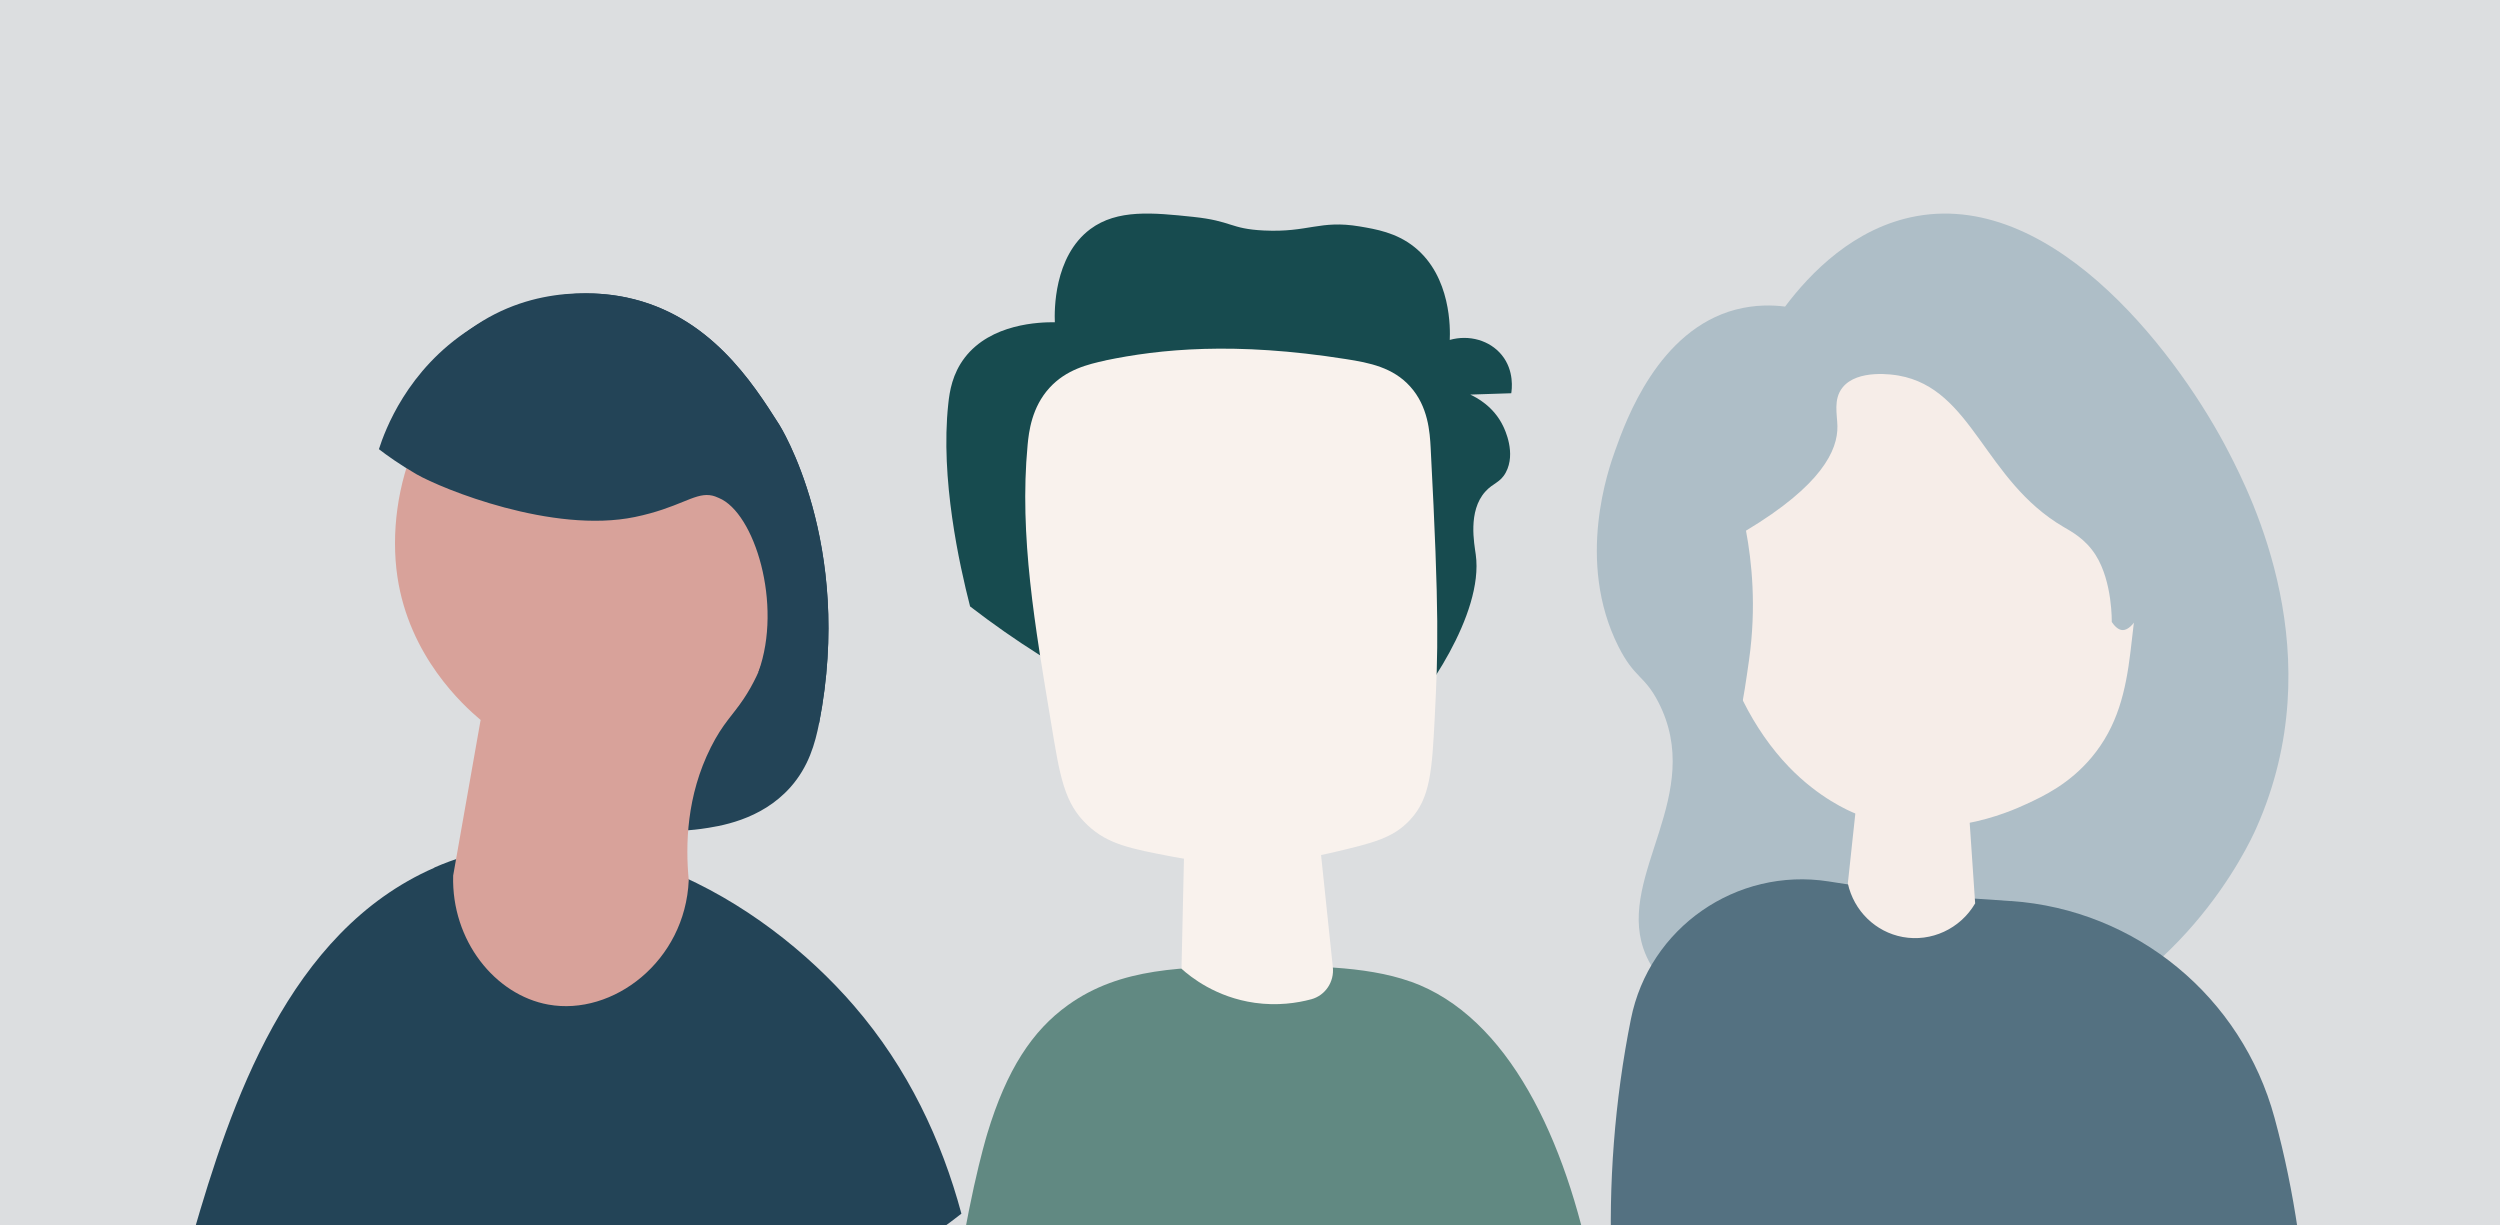 <?xml version="1.0" encoding="UTF-8"?><svg id="uuid-2d8e1e52-bf4b-4edc-94f7-f6cf101538d8" xmlns="http://www.w3.org/2000/svg" viewBox="0 0 300 147.04"><rect width="300" height="147.04" fill="#dcdee0" /><path d="M52.12,104.13c-17.54,7.67-24.44,28.4-28.98,44.1,12.59,8.76,27.88,13.89,44.37,13.89,18.05,0,34.66-6.16,47.86-16.48-2.37-8.79-6.4-17.44-12.89-24.95-10.99-12.74-31.32-24.91-50.37-16.58h.01Z" fill="#234457" /><path d="M84.12,99.47c2.13-.3,7.17-1,10.73-5,2.18-2.46,2.96-5.22,3.45-7.72,4.2-21.63-4.8-35.8-4.8-35.8-3.2-5.03-8.34-13.13-18.29-15.24-2.45-.52-10.96-1.85-18.77,3.78-7.56,5.44-9.11,13.56-9.38,15.24.62.53,1.62,1.33,2.92,2.19,6.54,4.33,16.35,7.17,26.21,5.13,5.24-1.09,7.03-2.84,8.97-2.62.49.05.88.24,1.11.34,4.27,1.76,7.47,12.59,4.55,20.68-4.12,11.44-19.15,13.71-18.16,17.19.66,2.33,7.73,2.34,11.46,1.83Z" fill="#234457" /><path d="M57.67,86.42c-1.1,6.22-2.19,12.43-3.29,18.65-.22,7.81,5.04,14.33,11.42,15.48,7.73,1.4,16.43-5.18,16.85-14.94-.4-4.21-.28-10.11,2.66-15.95,1.44-2.86,2.62-3.83,3.94-5.81,4.57-6.83,5.55-17.57,2.08-25.85-4.34-10.34-17.25-20.73-29.5-16.58-11.08,3.76-15.68,17.41-14.14,27.8,1.41,9.52,7.86,15.4,10,17.19v.02Z" fill="#d8a29a" /><path d="M98.3,86.74c4.2-21.63-4.8-35.8-4.8-35.8-3.2-5.03-8.34-13.13-18.29-15.24-8.82-1.87-16.17,2.1-18.77,3.78-7.59,4.89-10.25,12.18-10.97,14.42.94.73,2.49,1.84,4.51,3.01,3.07,1.76,16.35,7.17,26.21,5.13,5.24-1.09,7.03-2.84,8.97-2.62.49.05.88.24,1.11.34,4.27,1.76,7.67,12.76,4.75,20.85l7.27,6.13Z" fill="#234457" /><path d="M214.21,36.79c2.97-3.95,8.25-9.5,15.8-10.86,16.9-3.02,31.86,17.43,37.5,28.46,2.62,5.11,12.45,24.32,3.25,44.97-.94,2.13-9.22,19.94-29.18,25.8-17.83,5.25-40.62-.34-44.37-11.33-3.05-8.93,7.47-18.5,1.81-29.54-1.71-3.33-2.86-2.83-4.83-6.75-5.12-10.23-1.14-21.33-.36-23.51,1.29-3.61,5.17-14.43,14.46-16.88,2.36-.61,4.45-.55,5.91-.36h.01Z" fill="#aebec7" /><path d="M241.32,108.13c-3.99-.27-7.98-.55-11.97-.82-3.31-.51-6.61-1.02-9.92-1.54-11.05-1.72-21.53,5.55-23.72,16.52-1.97,9.84-2.71,19.89-2.31,29.55,11.29,5.68,24.02,8.89,37.52,8.89,16.5,0,31.86-4.79,44.83-13.04-.66-4.51-1.58-9.04-2.8-13.53-3.93-14.53-16.61-25-31.64-26.04h.01Z" fill="#547181" /><path d="M214.66,92.02c3.63,3.77,7.24,5.3,8.03,5.62,9.51,3.9,18.64-.31,20.42-1.13,2.16-.99,5.22-2.45,7.88-5.62,3.13-3.74,4.1-7.97,4.67-12.7,1.82-15.26,2.73-22.9-2.57-29.75-6.27-8.09-18.15-11.87-28.46-8.68-9.88,3.05-14.45,11.3-15.59,13.35-7.44,13.38-2.83,30.13,5.62,38.91h.01Z" fill="#f6ede8" /><path d="M221.09,46.52c1.79-2.28,6.2-1.55,6.75-1.45,8.89,1.57,10.23,12.57,19.78,18.16.96.56,2.64,1.45,3.86,3.38,2.04,3.22,1.93,8.03,1.93,8.03.32.46.77.97,1.33.97,2.41-.02,5.58-9.88,4.83-18.08-.68-7.5-5.21-19.92-17.24-23.75-12.4-3.95-22.99,4.35-23.88,5.06-3.56.6-8.34,2.03-12.06,5.79-13.12,13.26-2.32,44.53.84,44.37,1.27-.07,2.01-5.26,2.65-9.76.92-6.48.32-11.91-.36-15.56,9.1-5.46,11.02-9.66,10.97-12.54-.02-1.39-.51-3.21.6-4.62h0Z" fill="#aebec7" /><path d="M237.01,108.42c-1.78,3.04-5.27,4.65-8.68,4.02-3.27-.6-5.87-3.14-6.59-6.43.48-4.51.97-9,1.45-13.51,1.39-.42,4.02-1.01,7.24-.48,2.55.42,4.47,1.39,5.62,2.09.32,4.77.65,9.54.97,14.3Z" fill="#f6ede8" /><path d="M169.25,117.79c-5.48-1.96-12.79-1.89-18.47-1.85-8.76.08-16.32.14-22.62,4.67-4.26,3.05-7.36,7.72-9.69,15.44-.28.92-2.64,9.07-3.97,20.47,10.6,4.72,22.32,7.36,34.67,7.36,15.24,0,29.53-4.02,41.92-11.02-3.18-16.02-10.04-30.88-21.83-35.08h0Z" fill="#618982" /><path d="M126.58,38.65c-.05-1.29-.16-7.86,4.26-11.16,3.25-2.41,7.5-1.97,12.3-1.47,4.77.5,4.41,1.44,8.53,1.64,5.34.26,6.7-1.29,11.48-.49,1.94.33,4.39.73,6.56,2.46,4.46,3.55,4.32,9.9,4.26,11.16,2.34-.66,4.81.06,6.23,1.8,1.56,1.9,1.21,4.21,1.15,4.6-1.64.06-3.29.1-4.92.16.71.33,2.79,1.38,3.94,3.77.21.43,1.57,3.26.33,5.57-.67,1.25-1.52,1.25-2.46,2.3-2.12,2.34-1.32,6.28-1.15,7.55,1,7.22-6.42,17.47-9.02,20.01-7.65,7.45-29.84,3.03-51.66-13.78-1.29-5.03-3.58-15.35-2.62-24.27.16-1.57.5-3.64,1.97-5.57,3.15-4.12,9.02-4.28,10.82-4.26h0Z" fill="#174b4f" /><path d="M132.65,43.25c6.47-1.35,15.45-2.28,28.86-.16,2.83.44,5.65,1,7.71,3.29,2.16,2.39,2.36,5.46,2.46,7.38,1.06,20.15.88,24.47.49,32.31-.33,6.42-.53,9.69-2.95,12.3-2.05,2.22-4.48,2.79-9.34,3.94-9.09,2.15-16.33,1.04-19.19.49-5-.96-7.72-1.47-10.17-3.77-2.84-2.66-3.33-5.84-4.42-12.47-1.87-11.27-3.81-22.25-2.79-33.13.15-1.64.5-4.55,2.62-6.88,2.01-2.21,4.64-2.84,6.72-3.29Z" fill="#f9f2ed" /><path d="M158.27,100.15l1.67,15.91c.19,1.74-.89,3.39-2.58,3.85s-4.09.81-6.78.43c-4.67-.66-7.7-3.1-8.8-4.09.16-7.34.33-14.67.49-22.02l15.98,5.91h.01Z" fill="#f9f2ed" /></svg>